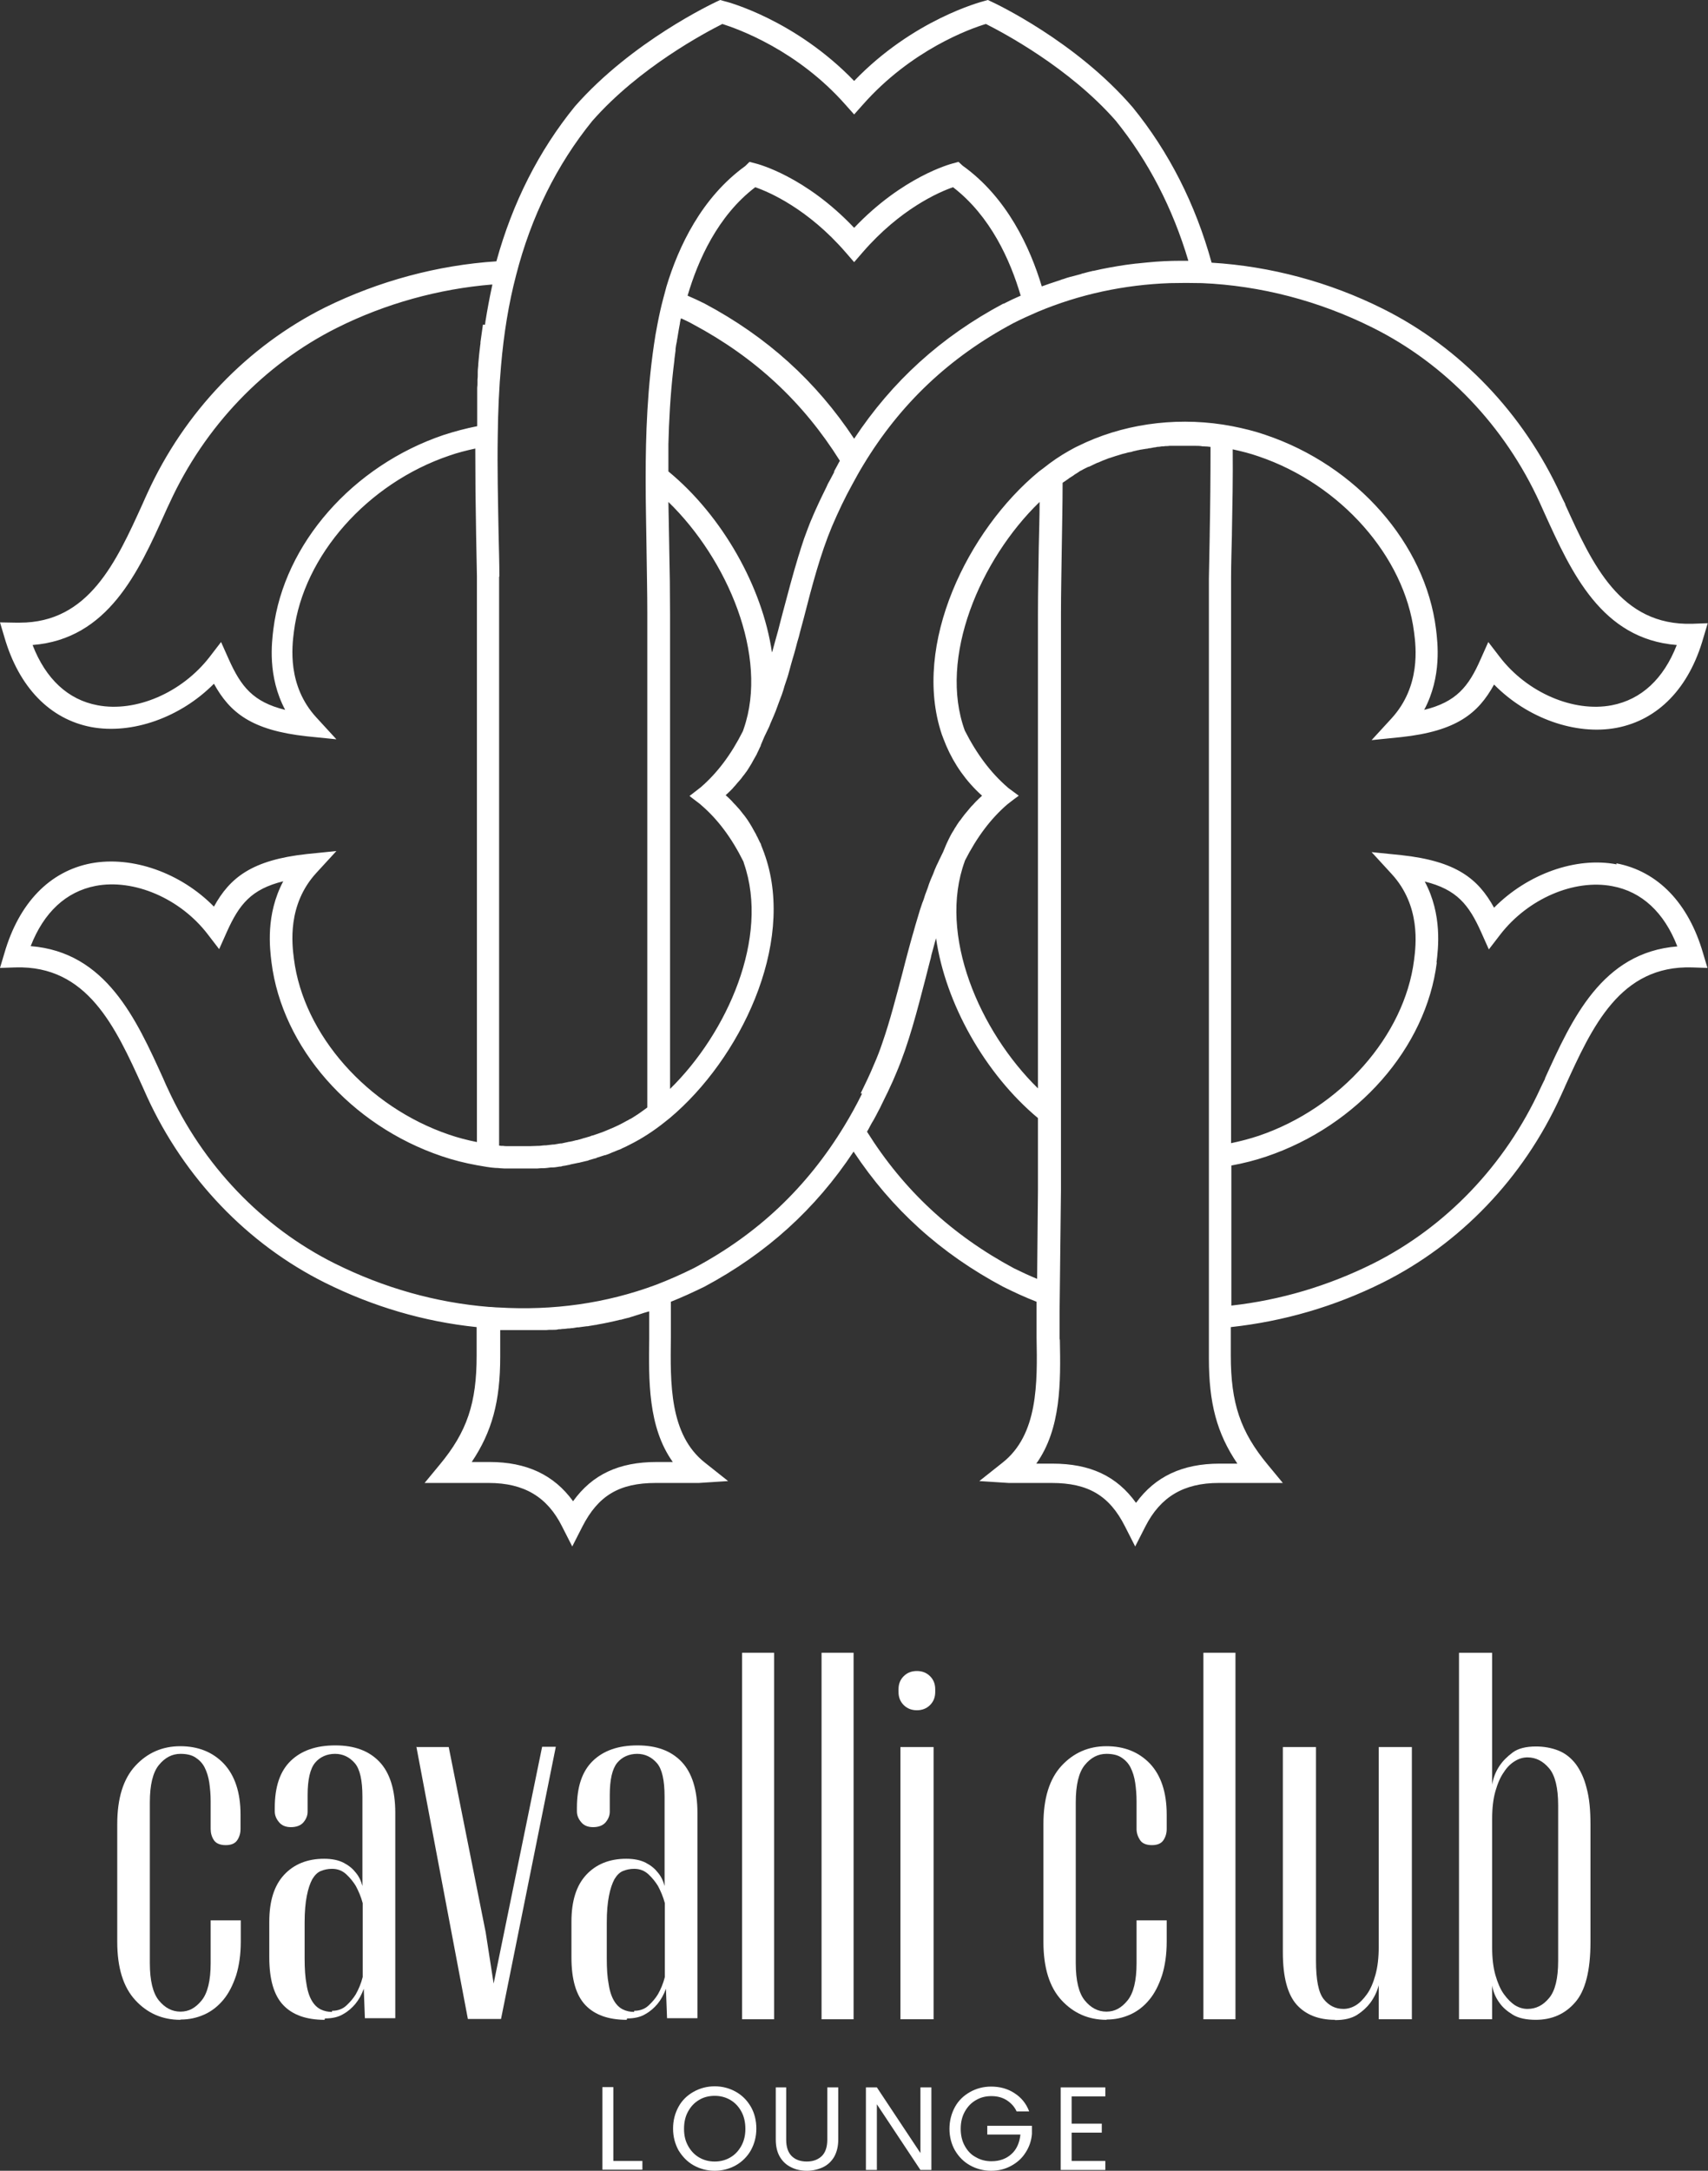 <svg width="74" height="94" viewBox="0 0 74 94" fill="none" xmlns="http://www.w3.org/2000/svg">
<rect x="0" y="0" width="74" height="94" fill="#333333" stroke="none"/>
<g clip-path="url(#clip0_211_1776)">
<g clip-path="url(#clip1_211_1776)">
<path d="M7.809 87.463C7.038 87.463 6.385 87.18 5.863 86.613C5.341 86.047 5.08 85.209 5.08 84.088V78.99C5.08 77.869 5.341 77.031 5.863 76.465C6.385 75.899 7.038 75.615 7.809 75.615C8.581 75.615 9.21 75.863 9.697 76.371C10.171 76.878 10.421 77.61 10.421 78.577V79.203C10.421 79.38 10.373 79.545 10.278 79.686C10.183 79.828 10.017 79.899 9.78 79.899C9.542 79.899 9.364 79.828 9.269 79.686C9.174 79.545 9.127 79.38 9.127 79.203V77.999C9.127 77.716 9.103 77.444 9.068 77.197C9.032 76.949 8.961 76.725 8.866 76.536C8.771 76.347 8.628 76.205 8.462 76.099C8.296 75.993 8.082 75.946 7.821 75.946C7.453 75.946 7.145 76.111 6.884 76.43C6.623 76.748 6.492 77.291 6.492 78.046V85.008C6.492 85.763 6.623 86.306 6.884 86.625C7.145 86.944 7.453 87.109 7.821 87.109C8.189 87.109 8.474 86.944 8.735 86.625C8.996 86.306 9.127 85.763 9.127 85.008V83.156H10.432V84.076C10.432 84.631 10.361 85.115 10.231 85.539C10.088 85.964 9.91 86.318 9.673 86.601C9.435 86.885 9.162 87.097 8.842 87.239C8.522 87.38 8.189 87.451 7.833 87.451L7.809 87.463Z" fill="white"/>
<path d="M14.064 87.463C13.269 87.463 12.676 87.25 12.272 86.826C11.868 86.401 11.667 85.716 11.667 84.76V83.215C11.667 82.318 11.88 81.645 12.308 81.185C12.735 80.725 13.316 80.489 14.04 80.489C14.385 80.489 14.669 80.548 14.895 80.666C15.12 80.784 15.287 80.925 15.405 81.079C15.548 81.244 15.643 81.445 15.702 81.669V77.798C15.702 77.09 15.595 76.607 15.37 76.347C15.144 76.087 14.859 75.946 14.515 75.946C14.171 75.946 13.862 76.076 13.649 76.335C13.435 76.595 13.328 77.067 13.328 77.728V78.447C13.328 78.613 13.269 78.766 13.15 78.908C13.032 79.049 12.842 79.12 12.604 79.12C12.379 79.12 12.201 79.049 12.082 78.896C11.963 78.754 11.904 78.601 11.904 78.436V78.282C11.904 77.374 12.13 76.701 12.592 76.253C13.055 75.804 13.696 75.58 14.527 75.58C15.358 75.58 15.987 75.816 16.438 76.288C16.889 76.76 17.126 77.503 17.126 78.506V87.392H15.809L15.761 86.118C15.666 86.377 15.548 86.59 15.393 86.778C15.251 86.944 15.085 87.097 14.871 87.215C14.658 87.345 14.396 87.404 14.076 87.404L14.064 87.463ZM14.385 87.073C14.622 87.073 14.836 87.002 15.002 86.849C15.168 86.696 15.31 86.531 15.417 86.353C15.536 86.141 15.643 85.893 15.714 85.61V82.412C15.643 82.141 15.536 81.893 15.417 81.669C15.31 81.492 15.168 81.315 15.002 81.161C14.836 81.008 14.634 80.925 14.385 80.925C14.207 80.925 14.04 80.961 13.898 81.02C13.756 81.079 13.637 81.197 13.53 81.374C13.435 81.551 13.352 81.787 13.293 82.094C13.233 82.4 13.198 82.778 13.198 83.25V84.796C13.198 85.244 13.222 85.622 13.281 85.929C13.328 86.236 13.411 86.472 13.518 86.648C13.625 86.826 13.756 86.944 13.898 87.014C14.04 87.085 14.207 87.121 14.385 87.121V87.073Z" fill="white"/>
<path d="M18.028 75.651H19.441L21.043 83.675L21.387 85.893L23.488 75.639H24.081L21.707 87.427H20.271L18.04 75.639L18.028 75.651Z" fill="white"/>
<path d="M27.155 87.463C26.36 87.463 25.767 87.25 25.363 86.826C24.959 86.401 24.758 85.716 24.758 84.76V83.215C24.758 82.318 24.971 81.645 25.399 81.185C25.826 80.725 26.407 80.489 27.131 80.489C27.476 80.489 27.76 80.548 27.986 80.666C28.211 80.784 28.378 80.925 28.496 81.079C28.639 81.244 28.734 81.445 28.793 81.669V77.798C28.793 77.09 28.686 76.607 28.461 76.347C28.235 76.087 27.95 75.946 27.606 75.946C27.262 75.946 26.953 76.076 26.74 76.335C26.526 76.595 26.419 77.067 26.419 77.728V78.447C26.419 78.613 26.36 78.766 26.241 78.908C26.123 79.049 25.933 79.12 25.695 79.12C25.47 79.12 25.292 79.049 25.173 78.896C25.054 78.754 24.995 78.601 24.995 78.436V78.282C24.995 77.374 25.221 76.701 25.683 76.253C26.146 75.804 26.787 75.58 27.618 75.58C28.449 75.58 29.078 75.816 29.529 76.288C29.98 76.76 30.217 77.503 30.217 78.506V87.392H28.9L28.852 86.118C28.757 86.377 28.639 86.59 28.484 86.778C28.342 86.944 28.176 87.097 27.962 87.215C27.748 87.345 27.487 87.404 27.167 87.404L27.155 87.463ZM27.476 87.073C27.713 87.073 27.927 87.002 28.093 86.849C28.259 86.696 28.401 86.531 28.508 86.353C28.627 86.141 28.734 85.893 28.805 85.61V82.412C28.734 82.141 28.627 81.893 28.508 81.669C28.401 81.492 28.259 81.315 28.093 81.161C27.927 81.008 27.725 80.925 27.476 80.925C27.297 80.925 27.131 80.961 26.989 81.02C26.846 81.079 26.728 81.197 26.621 81.374C26.526 81.551 26.443 81.787 26.384 82.094C26.324 82.4 26.289 82.778 26.289 83.25V84.796C26.289 85.244 26.312 85.622 26.372 85.929C26.419 86.236 26.502 86.472 26.609 86.648C26.716 86.826 26.846 86.944 26.989 87.014C27.131 87.085 27.297 87.121 27.476 87.121V87.073Z" fill="white"/>
<path d="M32.152 71.568H33.54V87.439H32.152V71.568Z" fill="white"/>
<path d="M35.594 71.568H36.982V87.439H35.594V71.568Z" fill="white"/>
<path d="M39.724 74.058C39.498 74.058 39.308 73.987 39.154 73.834C39 73.68 38.929 73.491 38.929 73.267V73.149C38.929 72.925 39 72.736 39.154 72.583C39.308 72.429 39.498 72.359 39.724 72.359C39.949 72.359 40.139 72.429 40.294 72.583C40.448 72.736 40.519 72.925 40.519 73.149V73.267C40.519 73.491 40.448 73.68 40.294 73.834C40.139 73.987 39.949 74.058 39.724 74.058ZM39.012 75.651H40.448V87.439H39.012V75.651Z" fill="white"/>
<path d="M47.937 87.463C47.165 87.463 46.513 87.18 45.99 86.613C45.468 86.047 45.207 85.209 45.207 84.088V78.99C45.207 77.869 45.468 77.031 45.99 76.465C46.513 75.899 47.165 75.615 47.937 75.615C48.708 75.615 49.337 75.863 49.824 76.371C50.299 76.878 50.548 77.61 50.548 78.577V79.203C50.548 79.38 50.5 79.545 50.405 79.686C50.31 79.828 50.144 79.899 49.907 79.899C49.67 79.899 49.492 79.828 49.397 79.686C49.302 79.545 49.242 79.38 49.242 79.203V77.999C49.242 77.716 49.219 77.444 49.183 77.197C49.147 76.949 49.076 76.725 48.981 76.536C48.886 76.347 48.744 76.205 48.578 76.099C48.411 75.993 48.198 75.946 47.937 75.946C47.569 75.946 47.26 76.111 46.999 76.43C46.738 76.748 46.608 77.291 46.608 78.046V85.008C46.608 85.763 46.738 86.306 46.999 86.625C47.26 86.944 47.569 87.109 47.937 87.109C48.305 87.109 48.59 86.944 48.851 86.625C49.112 86.306 49.242 85.763 49.242 85.008V83.156H50.548V84.076C50.548 84.631 50.477 85.115 50.346 85.539C50.204 85.964 50.026 86.318 49.788 86.601C49.551 86.885 49.278 87.097 48.958 87.239C48.637 87.38 48.305 87.451 47.949 87.451L47.937 87.463Z" fill="white"/>
<path d="M52.138 71.568H53.527V87.439H52.138V71.568Z" fill="white"/>
<path d="M57.835 87.463C57.123 87.463 56.565 87.239 56.173 86.802C55.782 86.353 55.58 85.61 55.58 84.536V75.651H57.016V84.902C57.016 85.728 57.123 86.283 57.349 86.566C57.574 86.849 57.859 86.991 58.203 86.991C58.381 86.991 58.559 86.944 58.737 86.837C58.915 86.731 59.069 86.566 59.224 86.353C59.378 86.141 59.497 85.858 59.592 85.516C59.687 85.174 59.734 84.772 59.734 84.312V75.651H61.17V87.439H59.734V85.964C59.663 86.247 59.532 86.507 59.366 86.731C59.224 86.92 59.034 87.097 58.796 87.25C58.547 87.404 58.239 87.475 57.835 87.475V87.463Z" fill="white"/>
<path d="M66.547 87.463C66.119 87.463 65.787 87.392 65.538 87.239C65.288 87.085 65.099 86.92 64.968 86.731C64.802 86.507 64.695 86.259 64.648 85.976V87.439H63.212V71.568H64.648V77.279C64.695 76.984 64.802 76.713 64.968 76.465C65.111 76.253 65.3 76.064 65.538 75.887C65.775 75.71 66.119 75.627 66.547 75.627C66.891 75.627 67.223 75.686 67.52 75.804C67.817 75.922 68.066 76.123 68.267 76.382C68.469 76.654 68.635 76.996 68.742 77.433C68.861 77.869 68.908 78.388 68.908 79.002V84.1C68.908 85.339 68.683 86.212 68.244 86.707C67.805 87.215 67.235 87.463 66.535 87.463H66.547ZM66.179 86.991C66.547 86.991 66.855 86.837 67.116 86.519C67.377 86.212 67.508 85.669 67.508 84.914V78.176C67.508 77.421 67.377 76.878 67.116 76.571C66.855 76.264 66.547 76.099 66.179 76.099C66.001 76.099 65.823 76.146 65.645 76.253C65.467 76.359 65.3 76.512 65.158 76.736C65.004 76.949 64.885 77.232 64.79 77.562C64.695 77.893 64.648 78.294 64.648 78.754V84.336C64.648 84.796 64.695 85.197 64.79 85.528C64.885 85.858 65.004 86.141 65.158 86.353C65.312 86.566 65.478 86.731 65.645 86.837C65.823 86.944 66.001 86.991 66.179 86.991Z" fill="white"/>
<path d="M26.573 93.575H27.832V93.953H26.099V90.377H26.573V93.575Z" fill="white"/>
<path d="M30.051 93.764C29.778 93.611 29.564 93.386 29.398 93.115C29.244 92.832 29.161 92.525 29.161 92.171C29.161 91.817 29.244 91.51 29.398 91.227C29.552 90.944 29.778 90.731 30.051 90.578C30.324 90.425 30.633 90.342 30.965 90.342C31.297 90.342 31.606 90.425 31.879 90.578C32.152 90.731 32.365 90.944 32.531 91.227C32.686 91.498 32.769 91.817 32.769 92.171C32.769 92.525 32.686 92.832 32.531 93.115C32.377 93.386 32.152 93.611 31.879 93.764C31.606 93.917 31.297 94 30.965 94C30.633 94 30.324 93.917 30.051 93.764ZM31.641 93.422C31.843 93.304 31.997 93.139 32.116 92.926C32.235 92.714 32.294 92.466 32.294 92.183C32.294 91.9 32.235 91.64 32.116 91.428C31.997 91.215 31.843 91.05 31.641 90.932C31.439 90.814 31.214 90.755 30.965 90.755C30.715 90.755 30.478 90.814 30.288 90.932C30.087 91.05 29.932 91.215 29.814 91.428C29.695 91.64 29.636 91.888 29.636 92.183C29.636 92.478 29.695 92.714 29.814 92.926C29.932 93.139 30.087 93.304 30.288 93.422C30.49 93.54 30.715 93.599 30.965 93.599C31.214 93.599 31.439 93.54 31.641 93.422Z" fill="white"/>
<path d="M34.062 90.389V92.655C34.062 92.973 34.145 93.209 34.3 93.363C34.454 93.516 34.668 93.599 34.953 93.599C35.237 93.599 35.439 93.516 35.605 93.363C35.76 93.209 35.843 92.973 35.843 92.655V90.389H36.318V92.643C36.318 92.938 36.258 93.186 36.139 93.398C36.021 93.599 35.855 93.752 35.653 93.847C35.451 93.941 35.214 94 34.965 94C34.715 94 34.478 93.953 34.276 93.847C34.074 93.752 33.908 93.599 33.789 93.398C33.671 93.198 33.611 92.95 33.611 92.643V90.389H34.086H34.062Z" fill="white"/>
<path d="M40.353 93.965H39.878L37.991 91.121V93.965H37.516V90.389H37.991L39.878 93.233V90.389H40.353V93.965Z" fill="white"/>
<path d="M44.044 91.428C43.949 91.215 43.795 91.062 43.617 90.944C43.427 90.826 43.213 90.767 42.952 90.767C42.691 90.767 42.477 90.826 42.276 90.944C42.074 91.062 41.919 91.227 41.801 91.439C41.682 91.652 41.623 91.9 41.623 92.183C41.623 92.466 41.682 92.714 41.801 92.926C41.919 93.139 42.074 93.304 42.276 93.41C42.477 93.528 42.703 93.587 42.952 93.587C43.308 93.587 43.593 93.481 43.818 93.28C44.044 93.08 44.174 92.785 44.21 92.431H42.774V92.053H44.709V92.407C44.685 92.702 44.59 92.973 44.435 93.209C44.281 93.457 44.068 93.646 43.806 93.788C43.545 93.929 43.261 94 42.94 94C42.608 94 42.299 93.917 42.026 93.764C41.753 93.611 41.54 93.398 41.373 93.115C41.219 92.844 41.136 92.525 41.136 92.183C41.136 91.841 41.219 91.522 41.373 91.239C41.528 90.956 41.753 90.743 42.026 90.59C42.299 90.436 42.608 90.354 42.94 90.354C43.32 90.354 43.664 90.448 43.949 90.637C44.246 90.826 44.459 91.085 44.59 91.428H44.032H44.044Z" fill="white"/>
<path d="M46.429 90.767V91.959H47.735V92.348H46.429V93.575H47.889V93.965H45.955V90.389H47.889V90.779H46.429V90.767Z" fill="white"/>
<path d="M70.048 37.43C68.279 37.088 66.179 37.843 64.731 39.306C64.042 38.056 63.105 37.288 60.707 37.029L59.425 36.899L60.292 37.843C61.562 39.224 61.348 40.923 61.265 41.572C60.85 44.852 58.084 47.979 54.536 49.183C54.144 49.313 53.74 49.419 53.337 49.502V26.161C53.337 25.771 53.337 25.382 53.337 25.005C53.337 24.391 53.361 23.777 53.373 23.164V23.105C53.396 21.913 53.42 20.686 53.408 19.458C53.788 19.541 54.168 19.635 54.536 19.765C58.084 20.969 60.85 24.096 61.265 27.376C61.348 28.014 61.562 29.713 60.292 31.105L59.425 32.049L60.707 31.919C63.105 31.66 64.042 30.893 64.731 29.642C66.167 31.105 68.267 31.849 70.036 31.518C71.84 31.176 73.181 29.795 73.798 27.624L73.988 26.987L73.323 27.011C70.202 27.105 68.992 24.438 67.817 21.854V21.83C67.745 21.689 67.674 21.547 67.615 21.417C66.001 17.901 63.271 15.045 59.912 13.37C57.598 12.213 55.046 11.529 52.494 11.375C51.794 8.838 50.643 6.573 49.076 4.649C46.608 1.782 43.106 0.142 42.952 0.071L42.798 0L42.632 0.047C42.501 0.083 39.558 0.85 37.006 3.505C34.442 0.85 31.499 0.071 31.368 0.047L31.202 0L31.048 0.071C30.905 0.142 27.392 1.782 24.912 4.602C23.345 6.525 22.206 8.779 21.506 11.316C18.966 11.482 16.414 12.166 14.088 13.311C10.729 14.986 7.987 17.842 6.385 21.358C6.314 21.5 6.255 21.653 6.183 21.807C5.032 24.344 3.845 26.963 0.855 26.963C0.795 26.963 0.736 26.963 0.677 26.963L0 26.951L0.19 27.589C0.819 29.76 2.16 31.141 3.952 31.483C5.721 31.813 7.821 31.07 9.269 29.607C9.958 30.857 10.895 31.624 13.293 31.884L14.575 32.014L13.708 31.07C12.438 29.689 12.652 27.99 12.735 27.341C13.15 24.061 15.916 20.933 19.464 19.73C19.832 19.6 20.212 19.506 20.592 19.423C20.592 20.65 20.604 21.878 20.627 23.069V23.093C20.639 23.718 20.651 24.344 20.663 24.957C20.663 25.347 20.663 25.736 20.663 26.114V49.454C20.248 49.372 19.844 49.266 19.464 49.136C15.916 47.932 13.15 44.805 12.735 41.525C12.652 40.888 12.438 39.176 13.708 37.796L14.575 36.852L13.293 36.982C10.907 37.241 9.958 38.008 9.269 39.259C7.833 37.796 5.732 37.053 3.952 37.383C2.148 37.725 0.819 39.106 0.19 41.277L0 41.914L0.665 41.891C3.786 41.796 4.997 44.463 6.172 47.047C6.243 47.201 6.302 47.342 6.373 47.496C7.987 51.012 10.717 53.868 14.076 55.543C16.165 56.582 18.372 57.231 20.651 57.467V58.694C20.651 60.759 20.236 61.998 19.049 63.426L18.396 64.216H21.173C22.704 64.216 23.713 64.818 24.354 66.104L24.793 66.966L25.232 66.104C25.921 64.759 26.835 64.216 28.413 64.216H28.496C29.92 64.216 30.193 64.216 30.276 64.216L31.546 64.134L30.549 63.343C28.995 62.128 29.042 59.886 29.066 57.915C29.066 57.549 29.066 57.195 29.066 56.853V56.369C29.541 56.181 30.027 55.956 30.514 55.72C33.208 54.281 35.333 52.357 36.982 49.867C38.632 52.357 40.756 54.281 43.462 55.72C43.937 55.956 44.424 56.181 44.91 56.369V56.853C44.91 57.195 44.91 57.538 44.91 57.915C44.946 59.886 44.982 62.128 43.427 63.343L42.43 64.134L43.7 64.216C43.783 64.216 44.068 64.216 45.48 64.216H45.563C47.142 64.216 48.067 64.759 48.744 66.104L49.183 66.966L49.622 66.104C50.275 64.818 51.284 64.216 52.803 64.216H55.58L54.927 63.426C53.74 61.998 53.325 60.759 53.325 58.694V57.467C55.604 57.219 57.811 56.582 59.9 55.543C63.259 53.868 66.001 51.012 67.603 47.496C67.662 47.366 67.722 47.236 67.781 47.106L67.805 47.047C68.98 44.463 70.19 41.796 73.312 41.891L73.976 41.914L73.786 41.277C73.157 39.106 71.828 37.725 70.024 37.383L70.048 37.43ZM62.238 41.678C62.309 41.088 62.499 39.613 61.728 38.173C63.117 38.516 63.639 39.176 64.173 40.368L64.505 41.112L65.004 40.463C66.202 38.917 68.196 38.056 69.858 38.374C71.128 38.61 72.101 39.507 72.671 40.982C69.407 41.242 68.101 44.133 66.938 46.693V46.717C66.867 46.858 66.796 47 66.737 47.13C65.217 50.446 62.642 53.136 59.485 54.717C57.538 55.685 55.473 56.298 53.349 56.535V50.469C53.871 50.375 54.381 50.245 54.868 50.08C58.82 48.746 61.787 45.372 62.25 41.678H62.238ZM20.924 14.054C20.889 14.302 20.853 14.561 20.817 14.809C20.817 14.856 20.817 14.904 20.805 14.951C20.77 15.222 20.746 15.482 20.722 15.753C20.722 15.859 20.699 15.977 20.699 16.095C20.699 16.131 20.699 16.166 20.699 16.202C20.699 16.284 20.699 16.355 20.687 16.438C20.687 16.485 20.687 16.52 20.687 16.567C20.687 16.638 20.687 16.709 20.675 16.792C20.675 16.839 20.675 16.886 20.675 16.933C20.675 17.004 20.675 17.075 20.675 17.157C20.675 17.205 20.675 17.252 20.675 17.311C20.675 17.382 20.675 17.452 20.675 17.523C20.675 17.57 20.675 17.629 20.675 17.677C20.675 17.747 20.675 17.818 20.675 17.901C20.675 17.96 20.675 18.007 20.675 18.066C20.675 18.149 20.675 18.219 20.675 18.302C20.675 18.349 20.675 18.396 20.675 18.455C20.188 18.55 19.702 18.68 19.227 18.833C15.275 20.166 12.308 23.553 11.845 27.235C11.774 27.825 11.584 29.288 12.355 30.739C10.966 30.397 10.444 29.736 9.91 28.545L9.578 27.801L9.079 28.45C7.881 29.996 5.887 30.857 4.225 30.539C2.955 30.303 1.982 29.406 1.412 27.931C4.676 27.671 5.994 24.78 7.145 22.22C7.216 22.066 7.275 21.925 7.347 21.783C8.866 18.467 11.441 15.777 14.598 14.196C16.699 13.145 19.013 12.508 21.328 12.319C21.328 12.343 21.328 12.378 21.316 12.402C21.209 12.898 21.114 13.405 21.031 13.924C21.031 13.971 21.019 14.019 21.007 14.066L20.924 14.054ZM44.934 55.378C44.59 55.236 44.258 55.083 43.925 54.918C41.243 53.478 39.154 51.543 37.564 49.006C37.611 48.935 37.647 48.853 37.694 48.77C37.742 48.676 37.789 48.593 37.849 48.499C37.92 48.369 37.991 48.239 38.062 48.097C38.11 48.015 38.157 47.92 38.193 47.838C38.264 47.684 38.347 47.531 38.418 47.378C38.454 47.307 38.489 47.236 38.525 47.153C38.632 46.929 38.739 46.693 38.834 46.457C39.368 45.206 39.724 43.814 40.104 42.351C40.163 42.103 40.234 41.855 40.294 41.607C40.317 41.525 40.341 41.442 40.353 41.359C40.4 41.171 40.46 40.982 40.507 40.793C40.519 40.734 40.543 40.687 40.555 40.628C40.958 43.436 42.667 46.493 44.97 48.416V51.508L44.934 55.366V55.378ZM37.35 47.354C37.113 47.838 36.852 48.31 36.579 48.758C34.965 51.413 32.84 53.431 30.075 54.906C29.529 55.178 28.971 55.425 28.413 55.638C26.253 56.44 23.974 56.759 21.601 56.617C21.458 56.617 21.328 56.593 21.185 56.593C18.871 56.405 16.628 55.767 14.515 54.717C11.358 53.148 8.783 50.457 7.264 47.13C7.192 46.988 7.133 46.835 7.062 46.681C5.899 44.121 4.593 41.23 1.329 40.97C1.899 39.507 2.86 38.61 4.142 38.362C5.804 38.044 7.809 38.905 8.996 40.451L9.495 41.1L9.827 40.356C10.361 39.165 10.883 38.504 12.272 38.162C11.501 39.613 11.691 41.076 11.762 41.666C12.225 45.36 15.192 48.735 19.144 50.068C19.631 50.233 20.141 50.363 20.663 50.457L21.078 50.528C21.209 50.552 21.34 50.564 21.47 50.575C21.529 50.575 21.601 50.575 21.66 50.587C21.731 50.587 21.791 50.599 21.862 50.599C21.933 50.599 21.992 50.599 22.064 50.599C22.135 50.599 22.194 50.599 22.265 50.599C22.325 50.599 22.396 50.599 22.455 50.599C22.515 50.599 22.574 50.599 22.633 50.599C22.633 50.599 22.657 50.599 22.669 50.599C22.704 50.599 22.728 50.599 22.764 50.599C22.859 50.599 22.942 50.599 23.037 50.599C23.072 50.599 23.12 50.599 23.155 50.599C23.25 50.599 23.333 50.599 23.428 50.587C23.464 50.587 23.488 50.587 23.523 50.587C23.642 50.587 23.761 50.564 23.879 50.552C23.903 50.552 23.927 50.552 23.962 50.552C24.057 50.552 24.152 50.528 24.247 50.516C24.283 50.516 24.319 50.516 24.366 50.493C24.449 50.481 24.544 50.469 24.627 50.446C24.663 50.446 24.698 50.434 24.722 50.422C24.841 50.398 24.959 50.375 25.066 50.351C25.09 50.351 25.102 50.351 25.126 50.339C25.221 50.316 25.316 50.292 25.422 50.269C25.458 50.269 25.494 50.245 25.529 50.233C25.612 50.21 25.695 50.186 25.778 50.162C25.814 50.162 25.85 50.139 25.873 50.127C25.98 50.092 26.099 50.056 26.206 50.021H26.229C26.336 49.985 26.431 49.95 26.526 49.903C26.562 49.891 26.597 49.879 26.621 49.867C26.704 49.832 26.775 49.797 26.858 49.773C26.894 49.761 26.918 49.749 26.953 49.726C27.06 49.679 27.167 49.631 27.274 49.572C27.796 49.313 28.33 48.971 28.84 48.558L29.018 48.416C32.057 45.867 34.454 40.923 33.16 37.088L33.125 36.993C33.125 36.993 33.125 36.993 33.125 36.982L32.971 36.581C32.971 36.581 32.971 36.581 32.971 36.569C32.959 36.533 32.947 36.51 32.923 36.474C32.888 36.404 32.852 36.321 32.816 36.25C32.793 36.215 32.769 36.167 32.757 36.132C32.721 36.073 32.686 36.002 32.65 35.943C32.627 35.896 32.603 35.861 32.579 35.813C32.543 35.755 32.508 35.696 32.472 35.636C32.448 35.589 32.413 35.554 32.389 35.507C32.353 35.448 32.306 35.401 32.27 35.341C32.235 35.306 32.211 35.259 32.175 35.223C32.128 35.164 32.092 35.117 32.045 35.058C32.009 35.023 31.986 34.987 31.95 34.952C31.902 34.893 31.843 34.834 31.784 34.775C31.76 34.74 31.724 34.716 31.701 34.681C31.618 34.598 31.535 34.515 31.44 34.433C31.535 34.35 31.618 34.268 31.701 34.185C31.724 34.161 31.76 34.126 31.784 34.091C31.843 34.032 31.891 33.973 31.938 33.914C31.974 33.878 31.997 33.843 32.033 33.807C32.081 33.748 32.128 33.701 32.164 33.642C32.199 33.607 32.223 33.56 32.258 33.524C32.294 33.465 32.342 33.418 32.377 33.359C32.401 33.312 32.437 33.276 32.46 33.229C32.496 33.17 32.532 33.111 32.567 33.052C32.591 33.005 32.615 32.97 32.638 32.922C32.674 32.863 32.709 32.793 32.745 32.734C32.769 32.698 32.793 32.651 32.804 32.616C32.84 32.545 32.876 32.474 32.911 32.391C32.923 32.356 32.947 32.321 32.959 32.297C32.959 32.297 32.959 32.297 32.959 32.273L33.113 31.908C33.16 31.813 33.196 31.731 33.244 31.636C33.291 31.542 33.339 31.447 33.374 31.341C33.422 31.235 33.469 31.117 33.517 31.011C33.552 30.916 33.6 30.822 33.635 30.716C33.683 30.598 33.718 30.48 33.766 30.362C33.801 30.267 33.837 30.173 33.873 30.079C33.92 29.949 33.956 29.831 33.991 29.701C34.027 29.607 34.051 29.512 34.086 29.418C34.134 29.288 34.169 29.146 34.205 29.017C34.229 28.934 34.252 28.851 34.276 28.757C34.324 28.604 34.359 28.45 34.407 28.309C34.431 28.238 34.442 28.167 34.466 28.096C34.514 27.907 34.561 27.73 34.62 27.541C34.62 27.506 34.644 27.471 34.644 27.435C34.703 27.211 34.763 26.987 34.822 26.774C35.19 25.335 35.546 23.99 36.045 22.798C36.318 22.161 36.602 21.559 36.923 20.981C37.077 20.698 37.231 20.414 37.398 20.143C39 17.488 41.136 15.47 43.901 13.995C44.246 13.818 44.614 13.653 44.97 13.499C46.774 12.744 48.696 12.331 50.69 12.26C51.153 12.249 51.616 12.249 52.079 12.26C54.607 12.367 57.147 13.027 59.461 14.184C62.618 15.753 65.194 18.444 66.713 21.771L66.915 22.22C68.078 24.78 69.383 27.671 72.647 27.931C72.077 29.394 71.116 30.291 69.834 30.539C68.173 30.857 66.167 29.996 64.98 28.45L64.481 27.801L64.149 28.545C63.627 29.736 63.093 30.397 61.704 30.739C62.476 29.288 62.286 27.825 62.215 27.235C61.752 23.541 58.785 20.166 54.832 18.833C54.358 18.668 53.871 18.55 53.384 18.455L52.981 18.385C50.809 18.054 48.578 18.385 46.703 19.317C46.572 19.376 46.453 19.447 46.323 19.517C45.943 19.73 45.575 19.978 45.207 20.273L45.017 20.414C41.931 22.951 39.498 27.919 40.804 31.801L40.875 31.99C41.184 32.816 41.647 33.56 42.276 34.197C42.37 34.291 42.454 34.374 42.548 34.456C42.454 34.539 42.359 34.633 42.276 34.716C42.228 34.763 42.193 34.81 42.157 34.846C42.109 34.893 42.062 34.94 42.026 34.987C41.991 35.035 41.943 35.082 41.908 35.129C41.872 35.176 41.825 35.223 41.789 35.271C41.753 35.318 41.718 35.365 41.682 35.412C41.647 35.459 41.611 35.519 41.563 35.566C41.528 35.613 41.504 35.66 41.468 35.707C41.433 35.766 41.397 35.825 41.362 35.873C41.338 35.92 41.314 35.967 41.279 36.014C41.243 36.073 41.207 36.132 41.172 36.203C41.148 36.25 41.124 36.297 41.101 36.344C41.065 36.415 41.041 36.474 41.006 36.545C40.982 36.592 40.97 36.639 40.946 36.687C40.922 36.758 40.887 36.816 40.863 36.887C40.804 37.005 40.745 37.135 40.685 37.253C40.65 37.336 40.614 37.407 40.578 37.477C40.519 37.607 40.471 37.725 40.424 37.855C40.389 37.938 40.353 38.02 40.317 38.103C40.27 38.221 40.222 38.35 40.187 38.468C40.151 38.563 40.115 38.657 40.08 38.752C40.044 38.87 40.009 38.988 39.961 39.094C39.926 39.2 39.89 39.306 39.854 39.413C39.819 39.519 39.795 39.625 39.759 39.731C39.724 39.849 39.688 39.967 39.653 40.085C39.629 40.168 39.605 40.262 39.581 40.345C39.546 40.474 39.498 40.616 39.463 40.758C39.451 40.805 39.439 40.84 39.427 40.888C39.356 41.135 39.297 41.383 39.225 41.643C39.19 41.796 39.142 41.95 39.107 42.103C38.822 43.177 38.561 44.203 38.228 45.159C38.122 45.478 38.003 45.785 37.872 46.08C37.694 46.516 37.492 46.929 37.291 47.342L37.35 47.354ZM21.636 57.596C21.636 57.596 21.719 57.596 21.767 57.596C21.838 57.596 21.897 57.596 21.969 57.596C22.04 57.596 22.111 57.596 22.182 57.596C22.241 57.596 22.313 57.596 22.372 57.596C22.443 57.596 22.515 57.596 22.586 57.596C22.621 57.596 22.645 57.596 22.681 57.596C22.716 57.596 22.74 57.596 22.776 57.596C22.847 57.596 22.918 57.596 22.989 57.596C23.049 57.596 23.108 57.596 23.167 57.596C23.238 57.596 23.322 57.596 23.393 57.596C23.452 57.596 23.512 57.596 23.571 57.596C23.642 57.596 23.725 57.596 23.796 57.585C23.856 57.585 23.903 57.585 23.962 57.585C24.046 57.585 24.117 57.585 24.2 57.561C24.247 57.561 24.307 57.561 24.354 57.549C24.437 57.549 24.52 57.538 24.603 57.526C24.651 57.526 24.698 57.526 24.746 57.514C24.829 57.514 24.912 57.49 25.007 57.478C25.054 57.478 25.09 57.478 25.137 57.467C25.232 57.455 25.316 57.443 25.41 57.431C25.446 57.431 25.482 57.431 25.517 57.419C25.612 57.408 25.707 57.384 25.802 57.372C25.826 57.372 25.85 57.372 25.861 57.361C26.206 57.301 26.538 57.231 26.87 57.148C26.894 57.148 26.918 57.148 26.942 57.136C27.013 57.113 27.084 57.101 27.167 57.077C27.226 57.066 27.274 57.054 27.333 57.03C27.404 57.007 27.464 56.995 27.523 56.971C27.582 56.947 27.654 56.936 27.713 56.912C27.772 56.889 27.832 56.877 27.891 56.853C27.962 56.83 28.021 56.818 28.093 56.794C28.105 56.794 28.116 56.794 28.128 56.782V56.924C28.128 57.254 28.128 57.596 28.128 57.962C28.105 59.768 28.069 61.797 29.149 63.308C28.971 63.308 28.769 63.308 28.532 63.308H28.449C26.811 63.308 25.66 63.851 24.829 65.007C23.998 63.862 22.811 63.308 21.209 63.308H20.438C21.316 61.998 21.672 60.688 21.672 58.753V57.596H21.636ZM21.636 24.981C21.636 24.344 21.613 23.718 21.601 23.081C21.577 21.701 21.541 20.273 21.565 18.88C21.577 17.771 21.624 16.78 21.707 15.848C21.826 14.455 22.04 13.134 22.36 11.918C23.013 9.369 24.129 7.127 25.66 5.239C27.701 2.915 30.573 1.404 31.297 1.038C31.962 1.251 34.537 2.159 36.638 4.543L37.006 4.956L37.374 4.543C39.475 2.159 42.038 1.239 42.715 1.038C43.439 1.404 46.311 2.915 48.34 5.227C49.753 6.974 50.809 9.015 51.486 11.293C51.414 11.293 51.331 11.293 51.26 11.293C51.224 11.293 51.177 11.293 51.141 11.293C50.667 11.293 50.192 11.316 49.717 11.364C49.563 11.375 49.408 11.399 49.254 11.411C49.254 11.411 49.242 11.411 49.23 11.411C49.076 11.434 48.922 11.446 48.768 11.47C48.305 11.54 47.83 11.623 47.379 11.729C47.355 11.729 47.331 11.729 47.308 11.741C47.189 11.765 47.07 11.8 46.94 11.835C46.904 11.835 46.857 11.859 46.821 11.871C46.714 11.895 46.619 11.93 46.513 11.954C46.465 11.965 46.418 11.977 46.37 11.989C46.275 12.013 46.168 12.048 46.074 12.083C46.026 12.095 45.978 12.107 45.931 12.131C45.812 12.166 45.694 12.213 45.575 12.249C45.539 12.26 45.504 12.272 45.468 12.284C45.361 12.319 45.243 12.367 45.136 12.402C44.637 10.738 43.64 8.555 41.706 7.174L41.528 7.009L41.267 7.08C41.184 7.104 39.118 7.646 37.006 9.865C34.893 7.635 32.84 7.104 32.745 7.08L32.472 7.009L32.294 7.186C30.395 8.555 29.398 10.679 28.876 12.402L28.734 12.933C28.639 13.287 28.556 13.665 28.484 14.042C28.461 14.196 28.425 14.337 28.401 14.491C28.033 16.733 27.974 18.939 27.974 20.639V20.875C27.974 21.819 27.998 22.774 28.01 23.695C28.021 24.639 28.045 25.606 28.045 26.562V47.956C28.045 47.956 27.986 48.003 27.95 48.027C27.903 48.062 27.867 48.086 27.82 48.121C27.748 48.168 27.689 48.215 27.618 48.263C27.57 48.286 27.535 48.322 27.487 48.345C27.416 48.392 27.345 48.44 27.262 48.475C27.226 48.499 27.191 48.522 27.155 48.534C27.048 48.593 26.942 48.652 26.823 48.711C26.728 48.758 26.621 48.805 26.514 48.853C26.467 48.876 26.419 48.888 26.372 48.912C26.312 48.935 26.265 48.959 26.206 48.982C26.146 49.006 26.087 49.03 26.016 49.053C25.968 49.065 25.933 49.089 25.885 49.1C25.814 49.124 25.743 49.148 25.672 49.171C25.636 49.171 25.6 49.195 25.565 49.207C25.482 49.23 25.41 49.254 25.327 49.277C25.304 49.277 25.268 49.289 25.244 49.301C25.161 49.325 25.078 49.348 24.995 49.372C24.971 49.372 24.948 49.372 24.924 49.384C24.841 49.407 24.746 49.431 24.663 49.443C24.639 49.443 24.627 49.443 24.603 49.454C24.508 49.478 24.413 49.49 24.33 49.513C24.319 49.513 24.295 49.513 24.283 49.513C24.188 49.525 24.093 49.549 23.998 49.561C23.986 49.561 23.974 49.561 23.951 49.561C23.856 49.572 23.749 49.584 23.654 49.596C23.642 49.596 23.63 49.596 23.618 49.596C23.523 49.596 23.416 49.62 23.322 49.62C23.322 49.62 23.298 49.62 23.286 49.62C23.179 49.62 23.084 49.631 22.977 49.631C22.977 49.631 22.977 49.631 22.965 49.631C22.681 49.631 22.384 49.631 22.099 49.631C22.052 49.631 22.004 49.631 21.957 49.631C21.909 49.631 21.85 49.631 21.802 49.62C21.743 49.62 21.684 49.62 21.624 49.608V26.125C21.624 25.736 21.624 25.347 21.624 24.957L21.636 24.981ZM36.163 20.402C36.092 20.532 36.021 20.674 35.95 20.804C35.902 20.886 35.855 20.969 35.819 21.063C35.748 21.217 35.665 21.37 35.594 21.523C35.558 21.594 35.522 21.677 35.487 21.748C35.38 21.984 35.273 22.208 35.178 22.444C35.107 22.597 35.048 22.762 34.988 22.916C34.882 23.187 34.786 23.459 34.703 23.73C34.668 23.86 34.62 23.99 34.585 24.108C34.347 24.887 34.134 25.701 33.908 26.55C33.849 26.786 33.778 27.034 33.718 27.282C33.695 27.353 33.683 27.424 33.659 27.494C33.6 27.695 33.552 27.896 33.493 28.096C33.481 28.143 33.469 28.202 33.445 28.25C33.03 25.418 31.297 22.338 28.959 20.414C28.959 20.391 28.959 20.379 28.959 20.355C28.959 20.32 28.959 20.273 28.959 20.237C28.959 20.155 28.959 20.084 28.959 20.001C28.959 19.978 28.959 19.942 28.959 19.907C28.959 19.812 28.959 19.718 28.959 19.624C28.959 19.612 28.959 19.588 28.959 19.576C28.959 19.458 28.959 19.352 28.959 19.234C28.983 18.231 29.042 17.122 29.173 15.977C29.185 15.848 29.208 15.718 29.22 15.588C29.22 15.576 29.22 15.564 29.22 15.553C29.232 15.435 29.256 15.305 29.268 15.187C29.268 15.163 29.268 15.14 29.268 15.116C29.28 14.998 29.303 14.88 29.327 14.774C29.327 14.75 29.327 14.715 29.339 14.691C29.363 14.55 29.386 14.408 29.41 14.266C29.422 14.172 29.446 14.089 29.458 14.007C29.458 13.983 29.458 13.96 29.469 13.936C29.469 13.889 29.493 13.83 29.505 13.783C29.683 13.865 29.861 13.948 30.027 14.042C32.721 15.482 34.798 17.417 36.389 19.954C36.341 20.025 36.306 20.108 36.258 20.19C36.211 20.273 36.163 20.367 36.116 20.45L36.163 20.402ZM28.995 23.695C28.983 23.046 28.971 22.397 28.959 21.736C31.511 24.214 33.315 28.415 32.223 31.554L32.187 31.66C31.677 32.675 31.072 33.477 30.36 34.091L30.087 34.303L29.873 34.468L29.98 34.551L30.336 34.822L30.36 34.846C31.095 35.471 31.701 36.285 32.211 37.312L32.235 37.395C33.339 40.593 31.523 44.711 29.03 47.153V26.609C29.03 25.654 29.018 24.674 28.995 23.73V23.695ZM43.474 13.145C40.768 14.585 38.656 16.508 37.006 18.998C35.356 16.508 33.232 14.585 30.526 13.145C30.288 13.027 30.039 12.909 29.79 12.803C30.241 11.269 31.095 9.346 32.721 8.107C33.339 8.319 35.012 9.051 36.638 10.927L37.006 11.352L37.374 10.927C39 9.051 40.673 8.319 41.291 8.107C42.916 9.358 43.771 11.269 44.222 12.803C43.973 12.909 43.724 13.027 43.474 13.157V13.145ZM41.801 37.277C42.323 36.25 42.928 35.448 43.64 34.834L43.913 34.622L44.139 34.456L43.676 34.114L43.652 34.091C42.928 33.465 42.323 32.663 41.801 31.636C40.65 28.486 42.465 24.226 45.041 21.736C45.041 22.397 45.017 23.058 45.005 23.706C44.993 24.651 44.97 25.63 44.97 26.586V47.13C42.442 44.652 40.626 40.486 41.801 37.288V37.277ZM45.907 57.962C45.907 57.596 45.907 57.254 45.907 56.924V56.794L45.967 51.543V47.991V26.598C45.967 25.654 45.99 24.686 46.002 23.73C46.014 22.798 46.038 21.854 46.038 20.91C46.062 20.886 46.097 20.863 46.121 20.851C46.157 20.827 46.204 20.792 46.24 20.768C46.299 20.721 46.37 20.674 46.429 20.639C46.465 20.615 46.513 20.591 46.548 20.556C46.619 20.509 46.691 20.473 46.75 20.426C46.786 20.402 46.821 20.379 46.857 20.367C46.952 20.308 47.059 20.261 47.154 20.214C47.154 20.214 47.154 20.214 47.165 20.214C47.165 20.214 47.189 20.214 47.201 20.202C47.296 20.155 47.379 20.119 47.474 20.072C47.51 20.049 47.557 20.037 47.593 20.025C47.652 20.001 47.723 19.966 47.782 19.942C47.83 19.919 47.889 19.907 47.937 19.883C47.996 19.86 48.044 19.836 48.103 19.824C48.162 19.801 48.222 19.789 48.281 19.765C48.328 19.753 48.376 19.73 48.435 19.718C48.495 19.694 48.566 19.683 48.625 19.659C48.673 19.647 48.72 19.635 48.768 19.624C48.839 19.6 48.898 19.588 48.969 19.576C49.017 19.576 49.052 19.553 49.1 19.541C49.171 19.529 49.242 19.506 49.302 19.494C49.349 19.494 49.385 19.47 49.432 19.47C49.503 19.458 49.575 19.447 49.646 19.435C49.693 19.435 49.741 19.423 49.776 19.411C49.848 19.411 49.919 19.388 49.99 19.376C50.038 19.376 50.085 19.364 50.133 19.352C50.204 19.352 50.263 19.34 50.334 19.329C50.382 19.329 50.441 19.329 50.489 19.317C50.548 19.317 50.619 19.317 50.678 19.305C50.738 19.305 50.797 19.305 50.856 19.305C50.916 19.305 50.975 19.305 51.035 19.305C51.106 19.305 51.177 19.305 51.248 19.305C51.296 19.305 51.343 19.305 51.391 19.305C51.497 19.305 51.604 19.305 51.711 19.305C51.723 19.305 51.735 19.305 51.747 19.305C51.865 19.305 51.996 19.305 52.114 19.329C52.126 19.329 52.15 19.329 52.162 19.329C52.257 19.329 52.352 19.34 52.447 19.352C52.447 20.615 52.435 21.901 52.411 23.14V23.199C52.399 23.813 52.388 24.438 52.376 25.052C52.376 25.441 52.376 25.831 52.376 26.22V58.824C52.376 60.759 52.72 62.069 53.61 63.379H52.839C51.236 63.379 50.049 63.933 49.219 65.078C48.388 63.921 47.237 63.379 45.599 63.379H45.516C45.278 63.379 45.077 63.379 44.898 63.379C45.978 61.868 45.955 59.839 45.919 58.033L45.907 57.962Z" fill="white"/>
</g>
</g>
<defs>
<clipPath id="clip0_211_1776">
<rect width="74" height="94" fill="white"/>
</clipPath>
<clipPath id="clip1_211_1776">
<rect width="74" height="94" fill="white"/>
</clipPath>
</defs>
</svg>
